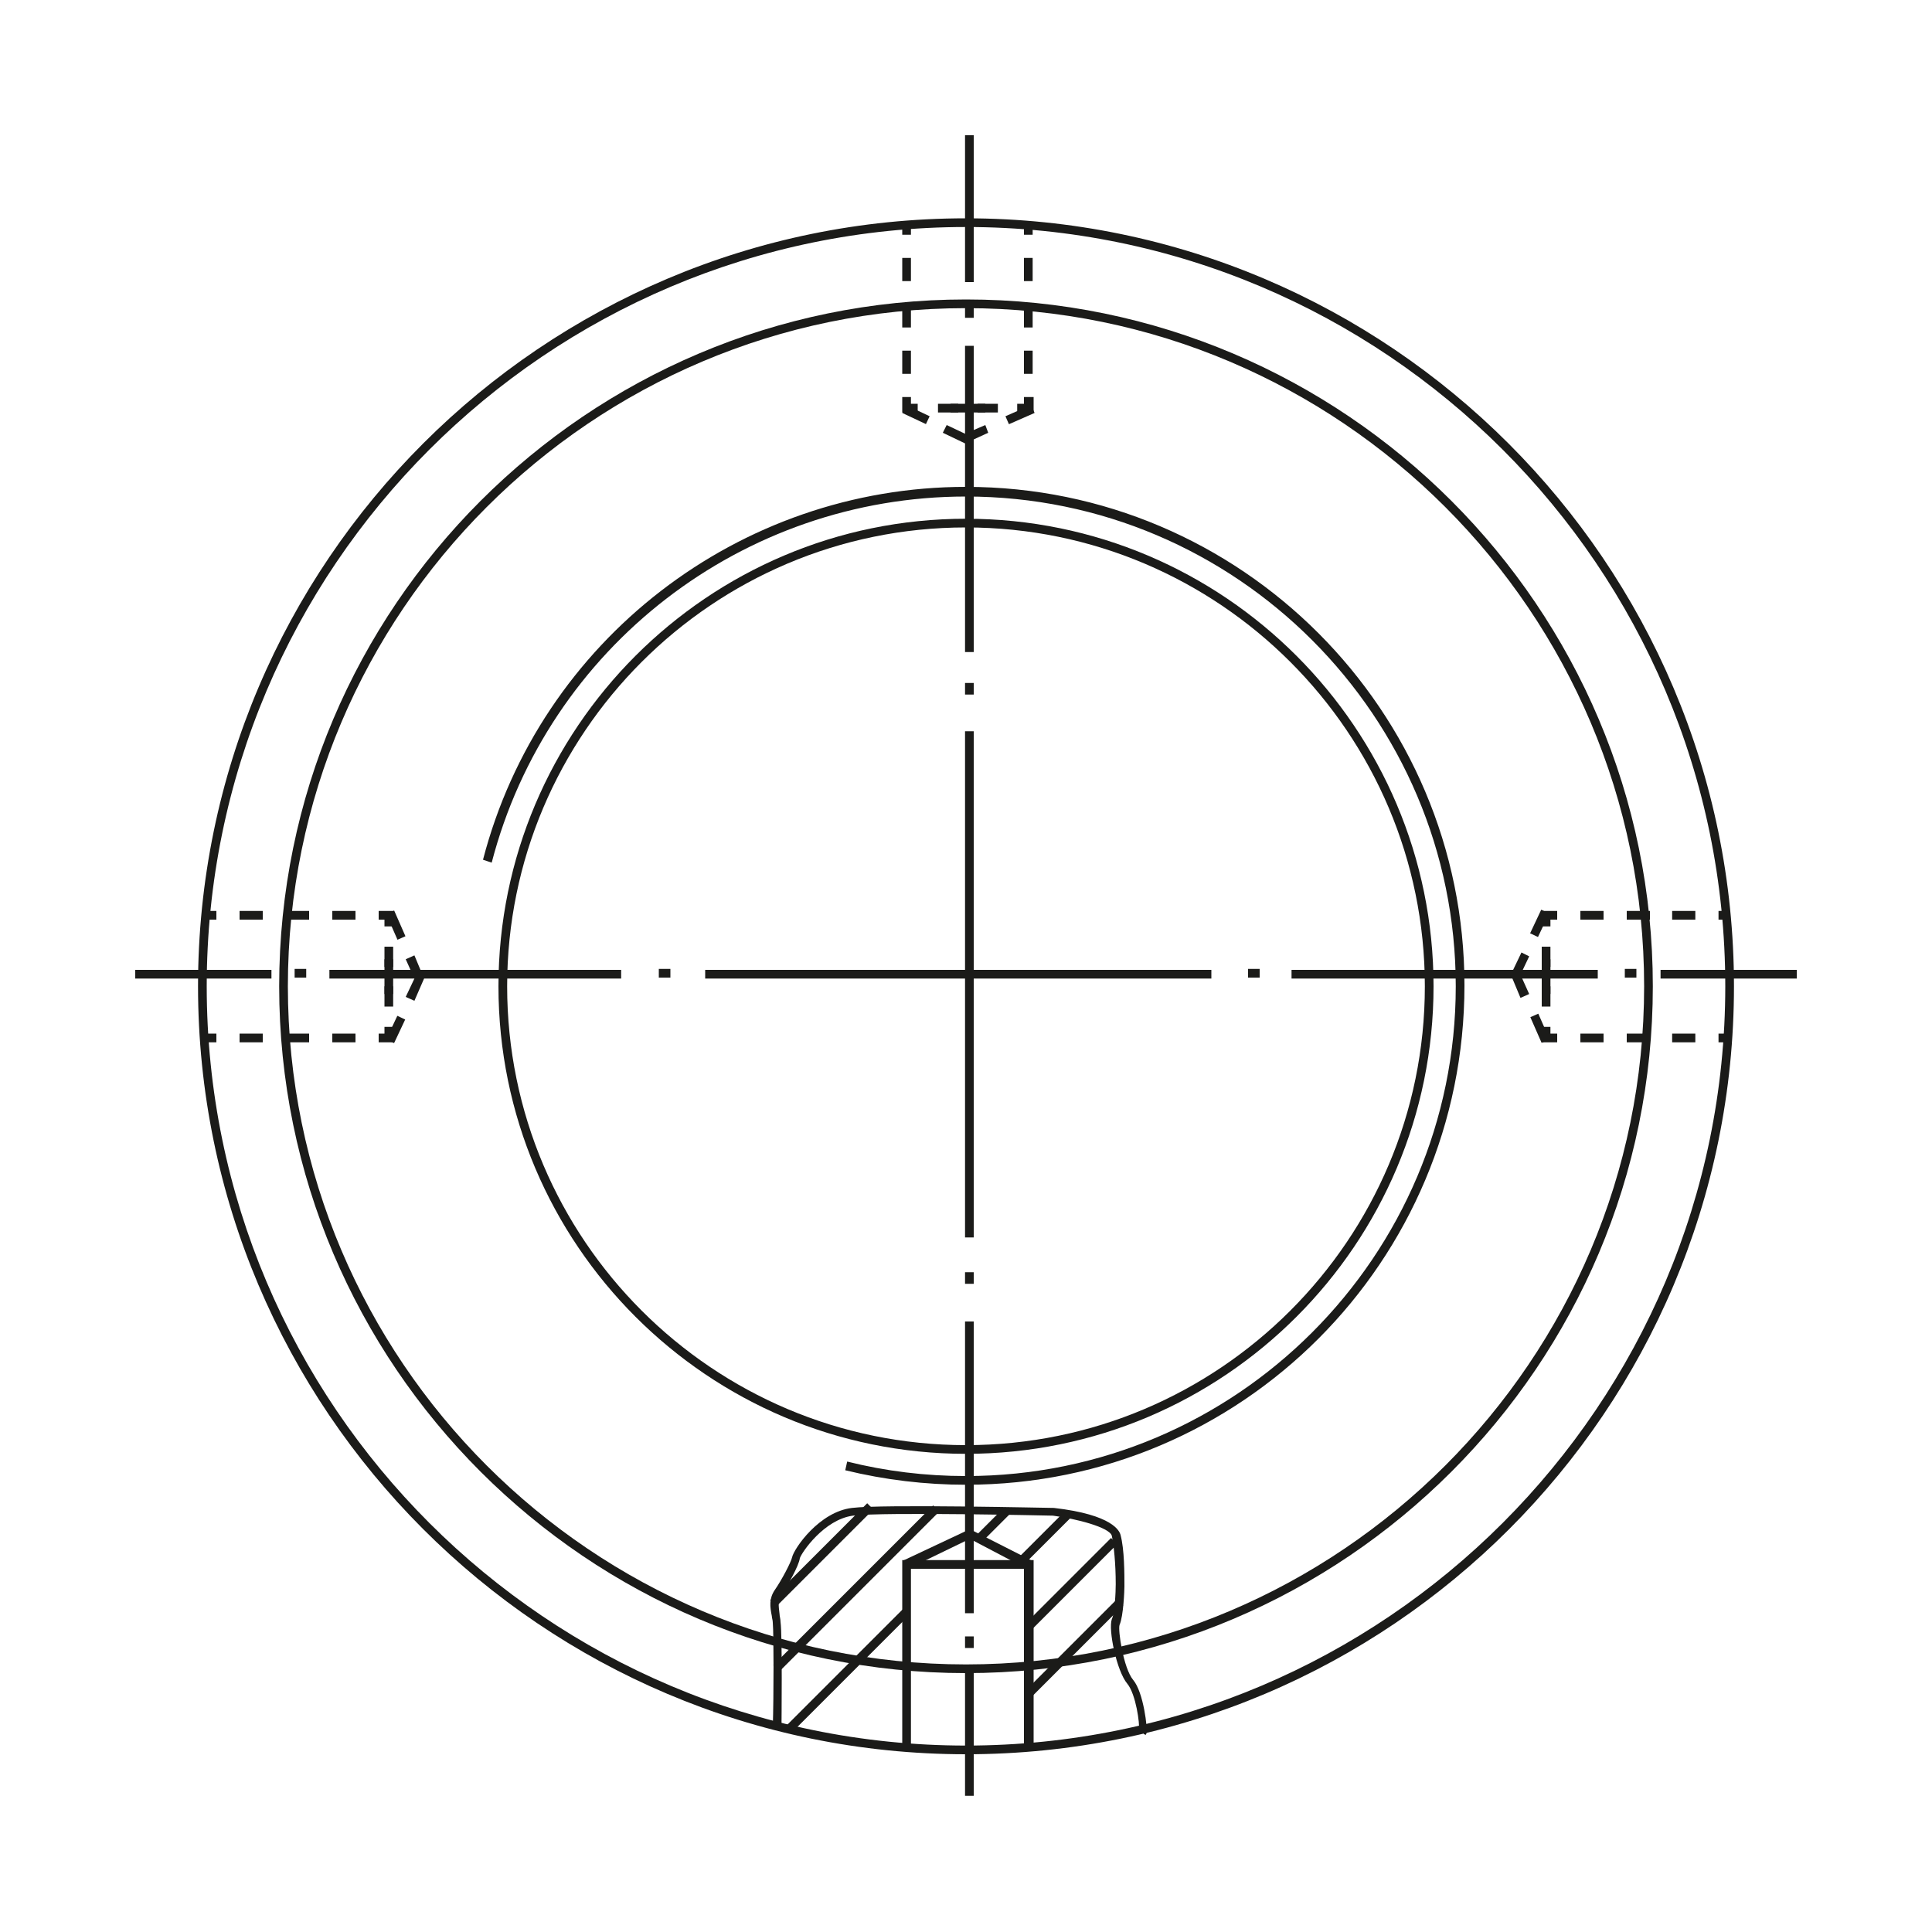 <?xml version="1.0" encoding="utf-8"?>
<!-- Generator: Adobe Illustrator 24.3.0, SVG Export Plug-In . SVG Version: 6.00 Build 0)  -->
<svg version="1.1" id="Ebene_1" xmlns="http://www.w3.org/2000/svg" xmlns:xlink="http://www.w3.org/1999/xlink" x="0px" y="0px"
	 width="200px" height="200px" viewBox="0 0 200 200" style="enable-background:new 0 0 200 200;" xml:space="preserve">
<style type="text/css">
	.st0{fill:#1B1B19;}
</style>
<g id="Kreuzlochmuttern_DIN_1816">
	
		<rect x="78" y="160.5" transform="matrix(0.707 -0.707 0.707 0.707 -88.886 107.329)" class="st0" width="14.2" height="0.9"/>
	<rect x="77" y="164" transform="matrix(0.707 -0.707 0.707 0.707 -90.334 110.873)" class="st0" width="23.4" height="0.9"/>
	
		<rect x="100.7" y="157.4" transform="matrix(0.707 -0.707 0.707 0.707 -81.53 118.965)" class="st0" width="4.2" height="0.9"/>
	
		<rect x="104.7" y="158.8" transform="matrix(0.707 -0.707 0.707 0.707 -80.944 123.081)" class="st0" width="6.9" height="0.9"/>
	
		<rect x="104.8" y="163.5" transform="matrix(0.707 -0.707 0.707 0.707 -83.437 126.477)" class="st0" width="12.4" height="0.9"/>
	
		<rect x="104.5" y="170.2" transform="matrix(0.707 -0.707 0.707 0.707 -88.118 128.631)" class="st0" width="13.5" height="0.9"/>
	<g>
		<path class="st0" d="M100,54.6c-26.2,0-47.5,21.3-47.5,47.5s21.3,47.5,47.5,47.5s47.5-21.3,47.5-47.5S126.2,54.6,100,54.6
			 M100,150.5c-26.7,0-48.4-21.7-48.4-48.4S73.3,53.7,100,53.7s48.4,21.7,48.4,48.4S126.7,150.5,100,150.5"/>
		<path class="st0" d="M100,153.7c-4.2,0-8.4-0.5-12.5-1.5l0.2-0.9c4,1,8.1,1.5,12.3,1.5c28,0,50.7-22.8,50.7-50.7
			S128,51.4,100,51.4c-23.1,0-43.3,15.6-49.1,37.9L50,89c5.9-22.7,26.5-38.6,50-38.6c28.5,0,51.6,23.2,51.6,51.6
			C151.6,130.6,128.5,153.7,100,153.7"/>
	</g>
	<rect x="21.2" y="94.3" class="st0" width="1.2" height="0.9"/>
	<path class="st0" d="M24.8,95.2h2.4v-0.9h-2.4V95.2z M29.6,95.2H32v-0.9h-2.4V95.2z M34.4,95.2h2.4v-0.9h-2.4V95.2z"/>
	<polygon class="st0" points="39.2,94.3 39.2,95.2 39.8,95.2 39.8,95.9 40.8,95.9 40.8,94.3 	"/>
	<path class="st0" d="M39.8,104.2h0.9v-2.1h-0.9V104.2z M39.8,100.1h0.9V98h-0.9V100.1z"/>
	<polygon class="st0" points="39.8,106.3 39.8,107 39.2,107 39.2,107.9 40.8,107.9 40.8,106.3 	"/>
	<path class="st0" d="M24.8,107.9h2.4V107h-2.4V107.9z M29.6,107.9H32V107h-2.4V107.9z M34.4,107.9h2.4V107h-2.4V107.9z"/>
	<rect x="21.2" y="107" class="st0" width="1.2" height="0.9"/>
	
		<rect x="39.6" y="106.1" transform="matrix(0.426 -0.905 0.905 0.426 -72.909 98.239)" class="st0" width="2.7" height="0.9"/>
	<polygon class="st0" points="42.9,103.6 42,103.2 42.9,101.3 42,99.3 42.9,98.9 43.9,101.3 	"/>
	
		<rect x="40.5" y="94.3" transform="matrix(0.916 -0.402 0.402 0.916 -35.025 24.527)" class="st0" width="0.9" height="2.9"/>
	<rect x="39.8" y="99.3" class="st0" width="0.9" height="3.6"/>
	<rect x="177.9" y="107" class="st0" width="1.2" height="0.9"/>
	<path class="st0" d="M163.6,107.9h2.4V107h-2.4V107.9z M168.4,107.9h2.4V107h-2.4V107.9z M173.1,107.9h2.4V107h-2.4V107.9z"/>
	<polygon class="st0" points="159.6,106.3 159.6,107.9 161.2,107.9 161.2,107 160.5,107 160.5,106.3 	"/>
	<path class="st0" d="M159.6,104.2h0.9v-2.1h-0.9V104.2z M159.6,100.1h0.9V98h-0.9V100.1z"/>
	<polygon class="st0" points="159.6,94.3 159.6,95.9 160.5,95.9 160.5,95.2 161.2,95.2 161.2,94.3 	"/>
	<path class="st0" d="M163.6,95.2h2.4v-0.9h-2.4V95.2z M168.4,95.2h2.4v-0.9h-2.4V95.2z M173.1,95.2h2.4v-0.9h-2.4V95.2z"/>
	<rect x="177.9" y="94.3" class="st0" width="1.2" height="0.9"/>
	<rect x="158" y="95.2" transform="matrix(0.426 -0.905 0.905 0.426 4.933 199.05)" class="st0" width="2.7" height="0.9"/>
	<polygon class="st0" points="157.4,103.3 156.4,100.9 157.5,98.6 158.3,99 157.4,100.9 158.3,102.9 	"/>
	
		<rect x="158.9" y="105" transform="matrix(0.916 -0.402 0.402 0.916 -29.342 72.996)" class="st0" width="0.9" height="2.9"/>
	<rect x="159.6" y="99.3" class="st0" width="0.9" height="3.6"/>
	<rect x="106" y="23.2" class="st0" width="0.9" height="1.1"/>
	<path class="st0" d="M106,38.7h0.9v-2.4H106V38.7z M106,33.9h0.9v-2.4H106V33.9z M106,29.1h0.9v-2.4H106V29.1z"/>
	<polygon class="st0" points="106,41.1 106,41.8 105.3,41.8 105.3,42.7 107,42.7 107,41.1 	"/>
	<path class="st0" d="M97.1,42.7h2.1v-0.9h-2.1V42.7z M101.2,42.7h2.1v-0.9h-2.1V42.7z"/>
	<polygon class="st0" points="93.4,41.1 93.4,42.7 95,42.7 95,41.8 94.3,41.8 94.3,41.1 	"/>
	<path class="st0" d="M93.4,38.7h0.9v-2.4h-0.9V38.7z M93.4,33.9h0.9v-2.4h-0.9V33.9z M93.4,29.1h0.9v-2.4h-0.9V29.1z"/>
	<rect x="93.4" y="23.2" class="st0" width="0.9" height="1.1"/>
	
		<rect x="94.3" y="41.6" transform="matrix(0.426 -0.905 0.905 0.426 15.589 110.372)" class="st0" width="0.9" height="2.7"/>
	<polygon class="st0" points="99.9,45.9 97.6,44.8 98,44 99.9,44.9 102,44 102.3,44.8 	"/>
	
		<rect x="104.1" y="42.5" transform="matrix(0.916 -0.402 0.402 0.916 -8.358 46.008)" class="st0" width="2.9" height="0.9"/>
	<rect x="98.4" y="41.8" class="st0" width="3.6" height="0.9"/>
	<polygon class="st0" points="107,181 106,181 106,162.4 94.3,162.4 94.3,181 93.4,181 93.4,161.5 107,161.5 	"/>
	<polygon class="st0" points="94,162.4 93.6,161.5 100.4,158.3 106.7,161.5 106.3,162.4 100.4,159.3 	"/>
	<rect x="14" y="100.4" class="st0" width="14.1" height="0.9"/>
	<rect x="34.1" y="100.4" class="st0" width="30.2" height="0.9"/>
	<rect x="73" y="100.4" class="st0" width="52.4" height="0.9"/>
	<rect x="133.7" y="100.4" class="st0" width="31.7" height="0.9"/>
	<rect x="171.9" y="100.4" class="st0" width="14.1" height="0.9"/>
	<rect x="168.2" y="100.3" class="st0" width="1.2" height="0.9"/>
	<rect x="129.2" y="100.3" class="st0" width="1.2" height="0.9"/>
	<rect x="68.2" y="100.3" class="st0" width="1.2" height="0.9"/>
	<rect x="30.5" y="100.3" class="st0" width="1.2" height="0.9"/>
	<rect x="99.9" y="173.1" class="st0" width="0.9" height="12.8"/>
	<rect x="99.9" y="136.8" class="st0" width="0.9" height="30.2"/>
	<rect x="99.9" y="75.7" class="st0" width="0.9" height="52.4"/>
	<rect x="99.9" y="35.8" class="st0" width="0.9" height="31.7"/>
	<rect x="99.9" y="14" class="st0" width="0.9" height="15.2"/>
	<rect x="99.9" y="31.7" class="st0" width="0.9" height="1.2"/>
	<rect x="99.9" y="70.7" class="st0" width="0.9" height="1.2"/>
	<rect x="99.9" y="131.7" class="st0" width="0.9" height="1.2"/>
	<rect x="99.9" y="169.4" class="st0" width="0.9" height="1.2"/>
	<g>
		<path class="st0" d="M118.4,179.5l-0.1-0.4l-0.4-0.1c0.1-0.5-0.3-3.6-1.2-4.7c-1.1-1.3-2-5.6-1.6-6.7c0.3-0.6,0.4-2.8,0.4-3.6
			c0-2.2-0.2-4-0.4-5c-0.2-0.9-3.8-1.8-6.1-2.1c-0.1,0-17.5-0.4-20.7,0c-3,0.4-5.3,3.8-5.5,4.4c-0.1,0.8-1.3,2.9-1.9,3.8
			c-0.4,0.6-0.3,1.1-0.2,2c0,0.2,0.1,0.5,0.1,0.8c0.2,1.4,0.1,10.5,0.1,10.9H80c0.1-3.3,0.1-9.7,0-10.8c0-0.3-0.1-0.5-0.1-0.7
			c-0.2-1-0.3-1.8,0.3-2.7c0.7-1,1.7-2.9,1.8-3.4c0.2-0.9,2.8-4.7,6.2-5.1c3.2-0.4,20.2,0,20.9,0c6.1,0.7,6.8,2.4,6.9,2.8
			c0.4,1.5,0.4,4,0.4,5.3c0,0.4-0.1,3.1-0.5,4c-0.2,0.5,0.4,4.5,1.4,5.7c1.1,1.3,1.5,5.1,1.4,5.5l-0.1,0.2L118.4,179.5z"/>
	</g>
	
		<rect x="79.2" y="172.5" transform="matrix(0.707 -0.707 0.707 0.707 -96.595 112.724)" class="st0" width="17.1" height="0.9"/>
	<g>
		<path class="st0" d="M100,23.5c-43.4,0-78.6,35.3-78.6,78.6c0,43.4,35.3,78.6,78.6,78.6c43.4,0,78.6-35.3,78.6-78.6
			C178.6,58.7,143.3,23.5,100,23.5 M100,181.6c-43.9,0-79.5-35.7-79.5-79.5c0-43.9,35.7-79.5,79.5-79.5s79.5,35.7,79.5,79.5
			C179.5,146,143.9,181.6,100,181.6"/>
		<path class="st0" d="M100,31.9c-38.7,0-70.2,31.5-70.2,70.2s31.5,70.2,70.2,70.2s70.2-31.5,70.2-70.2S138.7,31.9,100,31.9
			 M100,173.2c-39.2,0-71.1-31.9-71.1-71.1C28.9,62.9,60.8,31,100,31s71.1,31.9,71.1,71.1S139.2,173.2,100,173.2"/>
	</g>
</g>
</svg>
